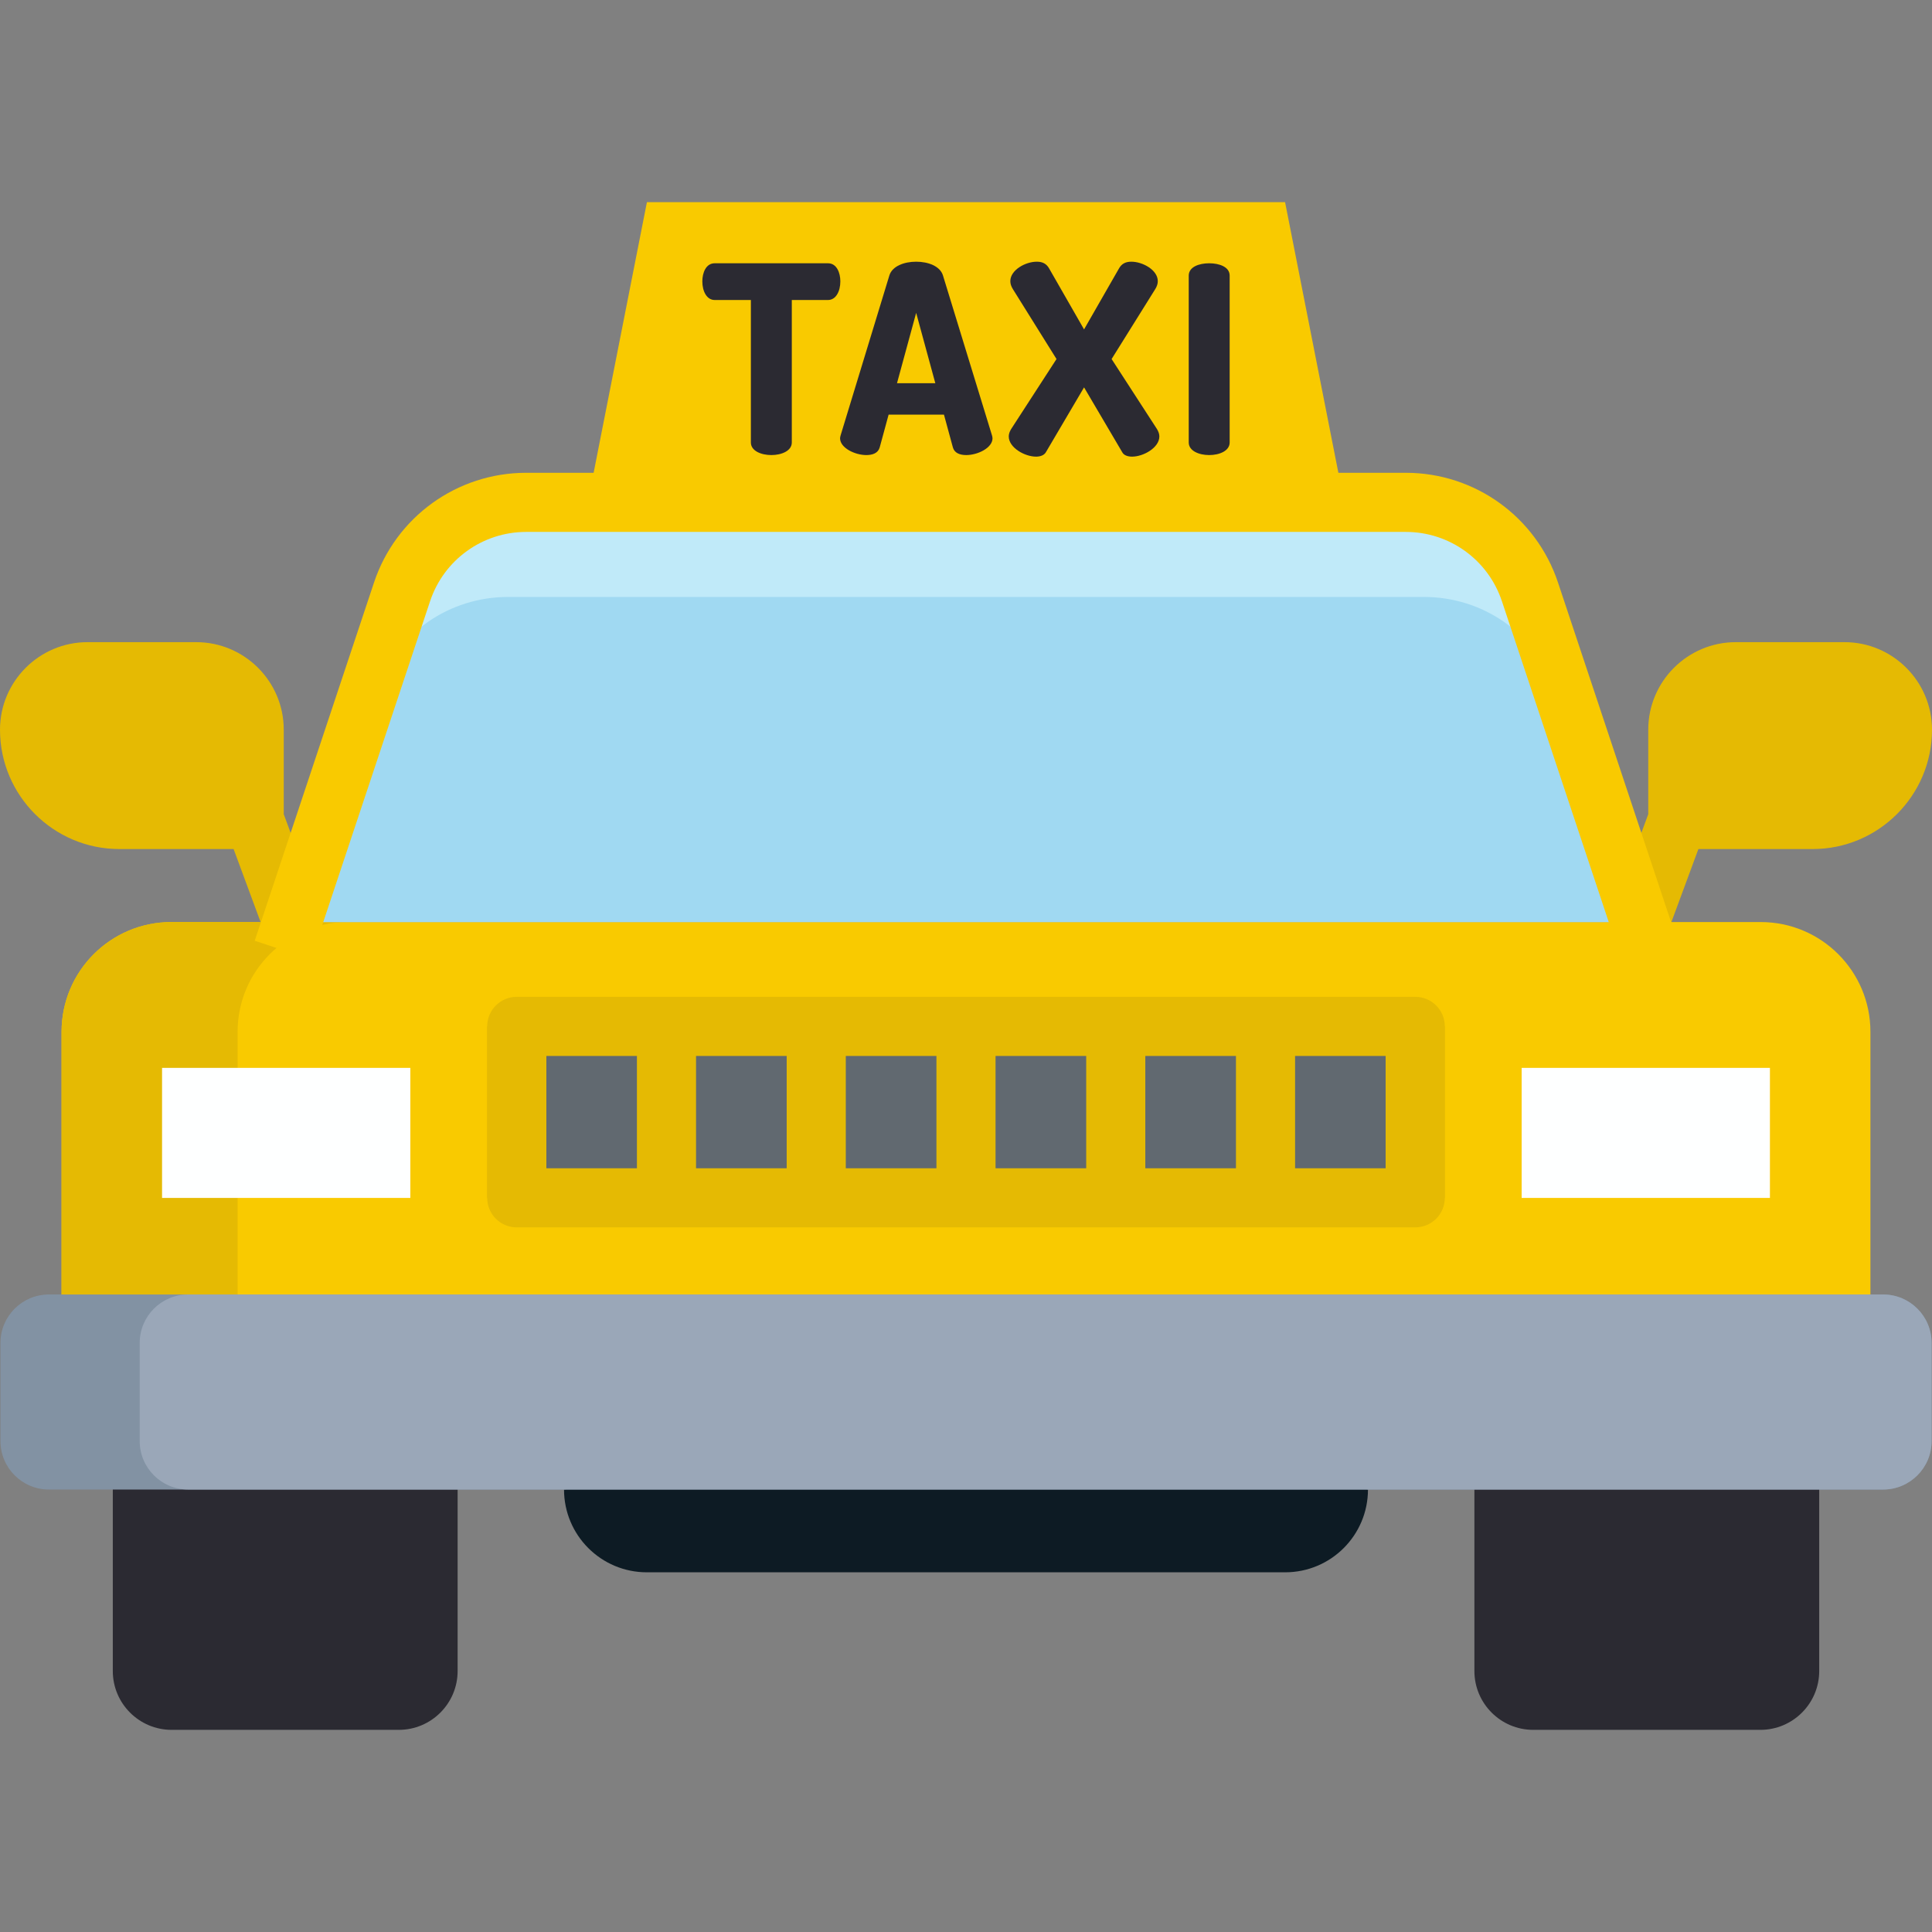 <?xml version="1.0" encoding="UTF-8"?> <!-- Generator: Adobe Illustrator 19.0.0, SVG Export Plug-In . SVG Version: 6.00 Build 0) --> <svg xmlns="http://www.w3.org/2000/svg" xmlns:xlink="http://www.w3.org/1999/xlink" version="1.1" id="Capa_1" x="0px" y="0px" viewBox="0 0 512 512" style="enable-background:new 0 0 512 512;" xml:space="preserve"><rect x="0" y="0" width="512" height="512" fill="#808080" stroke="none"/> <g> <path style="fill:#E5BA03;" d="M488.8,170.178h-28.796c-12.792,0-23.2,10.408-23.2,23.2v22.396l-9.564,25.864l14.694,5.433 l8.158-22.062h30.277c17.441,0,31.63-14.19,31.63-31.63C512,180.586,501.592,170.178,488.8,170.178z"></path> <path style="fill:#E5BA03;" d="M75.196,193.378c0-12.792-10.408-23.2-23.2-23.2H23.199C10.407,170.178,0,180.586,0,193.378 c0,17.441,14.19,31.63,31.63,31.63h30.277l8.158,22.062l14.694-5.433l-9.564-25.864V193.378z"></path> </g> <polygon style="fill:#F9CA00;" points="340.558,53.571 171.442,53.571 155.774,133.129 356.226,133.129 "></polygon> <g> <path style="fill:#2B2A32;" d="M29.893,369.08v73.747c0,8.618,6.986,15.603,15.603,15.603h60.176 c8.618,0,15.603-6.986,15.603-15.603v-79.413"></path> <path style="fill:#2B2A32;" d="M390.73,363.414v79.413c0,8.618,6.986,15.603,15.603,15.603h60.176 c8.618,0,15.603-6.986,15.603-15.603v-84.888"></path> </g> <path style="fill:#0D1B24;" d="M340.59,416.676H171.41c-12.115,0-21.936-9.822-21.936-21.936l0,0l140.54-18.794l72.512,18.794l0,0 C362.526,406.855,352.705,416.676,340.59,416.676z"></path> <path style="fill:#F9CA00;" d="M466.606,244.354H45.394c-16.059,0-29.078,13.019-29.078,29.078v89.982h479.368v-89.982 C495.684,257.373,482.665,244.354,466.606,244.354z"></path> <path style="fill:#E5BA03;" d="M92.044,244.354h-46.65c-16.059,0-29.078,13.019-29.078,29.078v89.982h46.651v-89.982 C62.967,257.373,75.985,244.354,92.044,244.354z"></path> <rect x="136.945" y="272" style="fill:#616970;" width="238.119" height="45.43"></rect> <path style="fill:#8292A3;" d="M511.893,355.888v26.017c0,7.092-5.755,12.836-12.836,12.836H12.96 c-7.092,0-12.836-5.744-12.836-12.836v-26.017c0-7.092,5.744-12.836,12.836-12.836h486.097 C506.139,343.052,511.893,348.797,511.893,355.888z"></path> <path style="fill:#9AA7B8;" d="M511.893,355.888v26.017c0,7.092-5.755,12.836-12.836,12.836H49.86 c-7.092,0-12.836-5.744-12.836-12.836v-26.017c0-7.092,5.744-12.836,12.836-12.836h449.198 C506.139,343.052,511.893,348.797,511.893,355.888z"></path> <path style="fill:#C0EAF9;" d="M434.591,244.353H77.408l29.14-87.492c4.71-14.173,17.975-23.729,32.91-23.729h233.085 c14.935,0,28.2,9.557,32.91,23.729L434.591,244.353z"></path> <path style="fill:#A0D9F2;" d="M433.275,244.353H78.724l21.641-62.425c4.909-14.173,18.716-23.729,34.268-23.729h242.735 c15.552,0,29.359,9.557,34.268,23.729L433.275,244.353z"></path> <path style="fill:#F9CA00;" d="M429.63,254.261l-31.605-94.929c-3.659-10.988-13.897-18.37-25.479-18.37H139.453 c-11.581,0-21.819,7.382-25.478,18.37L82.37,254.261l-14.864-4.95l31.606-94.929c5.792-17.398,22.004-29.088,40.341-29.088h233.094 c18.337,0,34.55,11.689,40.342,29.088l31.606,94.929L429.63,254.261z"></path> <path style="fill:#E5BA03;" d="M375.059,325.267H136.941c-4.326,0-7.833-3.507-7.833-7.833v-45.43c0-4.326,3.507-7.833,7.833-7.833 h238.118c4.326,0,7.833,3.507,7.833,7.833v45.43C382.892,321.76,379.385,325.267,375.059,325.267z M144.774,309.601h222.451v-29.764 H144.774V309.601z"></path> <g> <rect x="403.253" y="282.998" style="fill:#FEFFFF;" width="65.796" height="34.464"></rect> <rect x="42.947" y="282.998" style="fill:#FEFFFF;" width="65.796" height="34.464"></rect> </g> <g> <path style="fill:#2B2A32;" d="M219.432,69.77c2.295,0,3.268,2.502,3.268,4.797c0,2.642-1.182,4.937-3.268,4.937h-9.595v37.756 c0,2.225-2.711,3.337-5.424,3.337c-2.711,0-5.424-1.112-5.424-3.337V79.504h-9.595c-2.086,0-3.268-2.295-3.268-4.937 c0-2.295,0.973-4.797,3.268-4.797H219.432z"></path> <path style="fill:#2B2A32;" d="M222.628,116.148c0-0.209,0.07-0.487,0.139-0.765L235.7,72.969c0.765-2.435,3.894-3.616,7.093-3.616 s6.327,1.181,7.093,3.616l13.002,42.414c0.07,0.279,0.139,0.557,0.139,0.765c0,2.572-3.964,4.45-6.953,4.45 c-1.739,0-3.129-0.557-3.547-2.017l-2.365-8.692h-14.671l-2.365,8.692c-0.417,1.46-1.808,2.017-3.546,2.017 C226.592,120.598,222.628,118.72,222.628,116.148z M247.868,101.547l-5.076-18.635l-5.076,18.635 C237.716,101.546,247.868,101.546,247.868,101.547z"></path> <path style="fill:#2B2A32;" d="M287.287,102.658l-10.152,17.245c-0.487,0.765-1.46,1.112-2.572,1.112 c-2.989,0-7.231-2.365-7.231-5.354c0-0.627,0.209-1.252,0.626-1.947l12.029-18.565l-11.542-18.495 c-0.487-0.765-0.696-1.46-0.696-2.156c0-2.92,3.963-5.145,7.023-5.145c1.529,0,2.572,0.556,3.268,1.808l9.247,16.131l9.247-16.131 c0.696-1.252,1.739-1.808,3.268-1.808c3.059,0,7.023,2.225,7.023,5.145c0,0.696-0.209,1.391-0.696,2.156l-11.542,18.495 l12.029,18.565c0.417,0.696,0.626,1.321,0.626,1.947c0,2.989-4.241,5.354-7.232,5.354c-1.112,0-2.155-0.348-2.572-1.112 L287.287,102.658z"></path> <path style="fill:#2B2A32;" d="M315.027,73.038c0-2.295,2.711-3.268,5.423-3.268c2.712,0,5.424,0.973,5.424,3.268v44.222 c0,2.225-2.711,3.337-5.424,3.337c-2.711,0-5.423-1.112-5.423-3.337V73.038z"></path> </g> <g> <rect x="129.112" y="272" style="fill:#E5BA03;" width="15.666" height="45.43"></rect> <rect x="168.79" y="272" style="fill:#E5BA03;" width="15.666" height="45.43"></rect> <rect x="208.478" y="272" style="fill:#E5BA03;" width="15.666" height="45.43"></rect> <rect x="248.166" y="272" style="fill:#E5BA03;" width="15.666" height="45.43"></rect> <rect x="287.854" y="272" style="fill:#E5BA03;" width="15.666" height="45.43"></rect> <rect x="327.543" y="272" style="fill:#E5BA03;" width="15.666" height="45.43"></rect> <rect x="367.231" y="272" style="fill:#E5BA03;" width="15.666" height="45.43"></rect> </g> <g> </g> <g> </g> <g> </g> <g> </g> <g> </g> <g> </g> <g> </g> <g> </g> <g> </g> <g> </g> <g> </g> <g> </g> <g> </g> <g> </g> <g> </g> </svg> 
